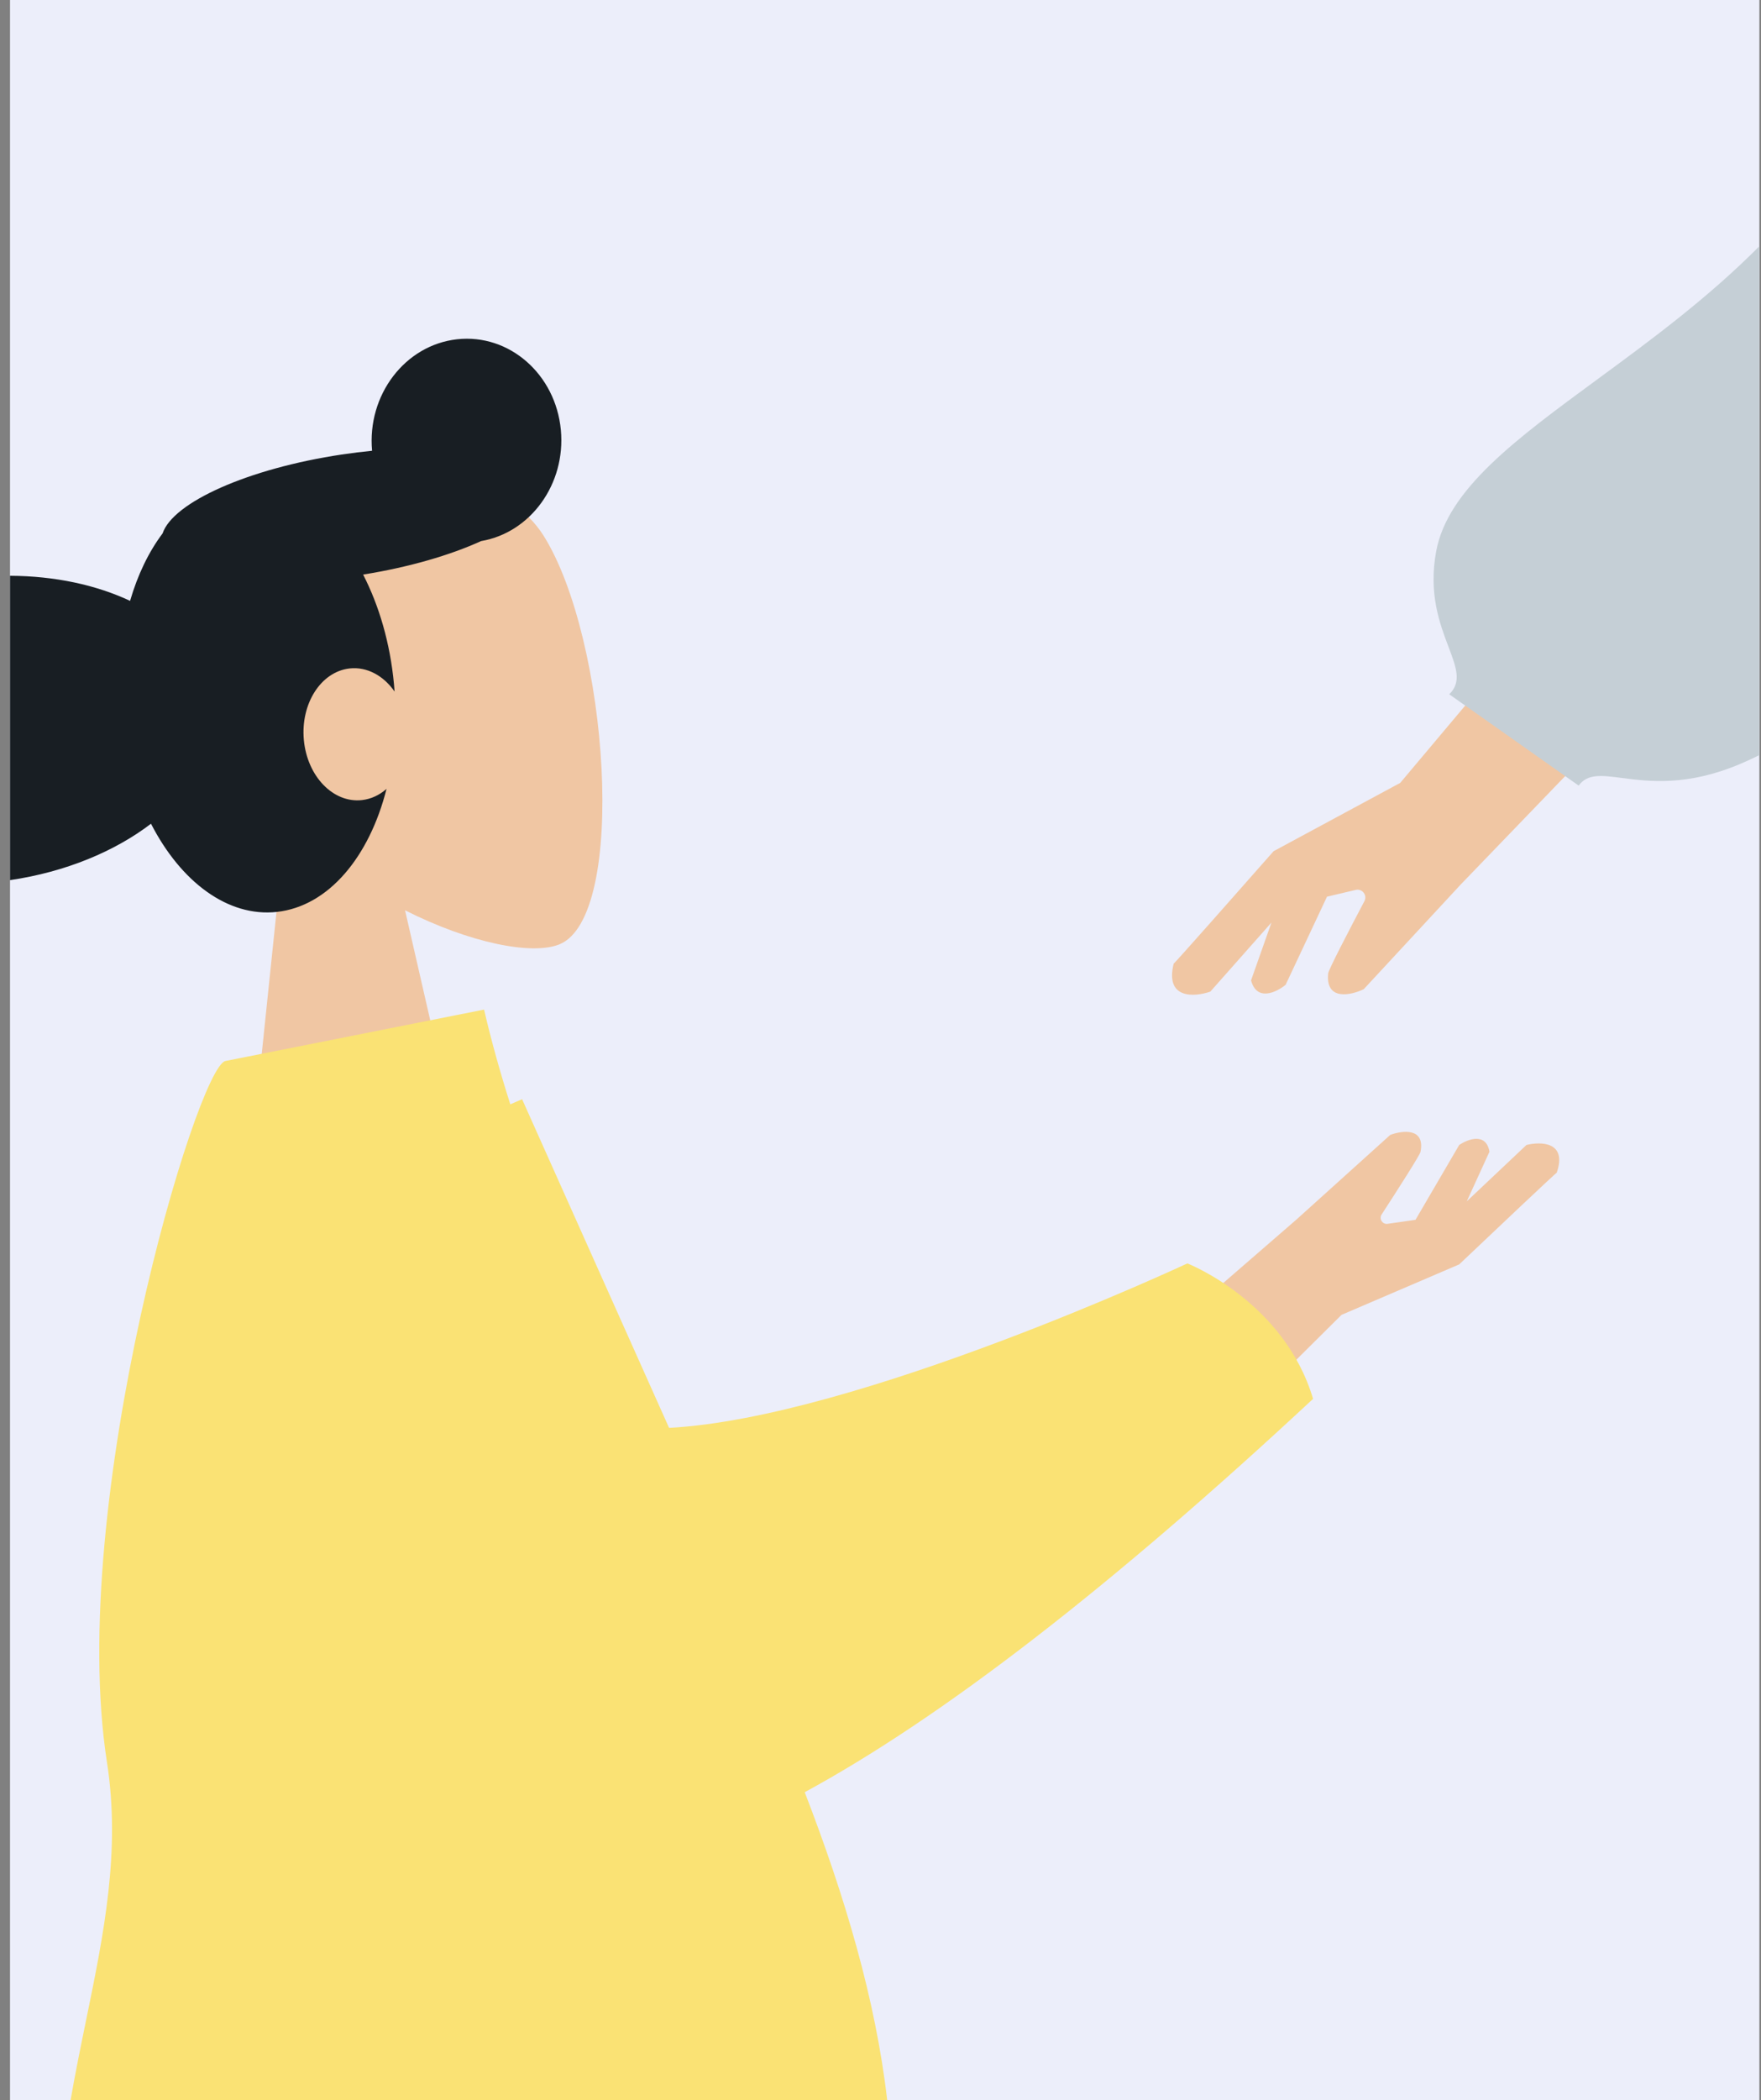 <?xml version="1.0" encoding="UTF-8"?>
<svg xmlns="http://www.w3.org/2000/svg" width="151" height="180" viewBox="0 0 151 180" fill="none">
  <rect x="0" y="0" width="151" height="180" fill="#808080" stroke="none"/>
  <g clip-path="url(#clip0_4207_58423)">
    <rect width="150" height="180" transform="translate(0.86)" fill="#ECEEFA"></rect>
    <path d="M125.239 75.825L138.627 61.937L130.349 54.875L120.064 67.102L109.206 72.957C106.341 76.211 100.615 82.693 100.64 82.59C99.874 85.651 102.416 85.466 103.783 84.991L109.024 79.072L107.274 84.027C107.765 85.869 109.453 85.05 110.236 84.411L113.785 76.855L116.247 76.274C116.807 76.142 117.262 76.732 116.993 77.241C115.663 79.759 113.869 83.215 113.888 83.432C113.645 85.796 115.82 85.318 116.937 84.784L125.239 75.825Z" fill="#F0C6A3"></path>
    <path fill-rule="evenodd" clip-rule="evenodd" d="M34.732 78.023C40.291 80.825 45.594 81.887 47.948 80.949C53.852 78.596 52.176 54.757 46.606 45.907C41.036 37.058 16.544 35.666 17.073 54.373C17.257 60.866 20.321 66.337 24.491 70.614L20.942 104.781L40.365 102.611L34.732 78.023Z" fill="#F0C6A3"></path>
    <path d="M0.86 75.437C5.627 74.737 9.841 72.974 12.947 70.602C15.502 75.576 19.532 78.631 23.758 78.159C28.177 77.665 31.669 73.442 33.144 67.614C32.544 68.144 31.826 68.488 31.036 68.576C28.577 68.851 26.348 66.548 26.055 63.433C25.762 60.317 27.518 57.569 29.976 57.294C31.477 57.127 32.893 57.92 33.834 59.272C33.819 59.056 33.801 58.84 33.781 58.623C33.451 55.112 32.504 51.905 31.136 49.247C35.082 48.616 38.612 47.581 41.252 46.376C45.494 45.655 48.527 41.49 48.092 36.854C47.642 32.062 43.654 28.581 39.184 29.08C34.724 29.579 31.469 33.853 31.904 38.635C31.057 38.718 30.19 38.824 29.31 38.956C21.258 40.161 14.827 43.059 13.94 45.721C12.752 47.3 11.801 49.27 11.154 51.5C8.27 50.145 4.72 49.368 0.86 49.35L0.86 75.437Z" fill="#181E23"></path>
    <path d="M111.139 104.552L98.165 115.796L104.941 122.715L115.031 112.697L125.122 108.372C127.921 105.716 133.513 100.427 133.483 100.516C134.406 97.864 132.138 97.825 130.888 98.137L125.771 102.967L127.717 98.714C127.429 97.042 125.867 97.633 125.122 98.137L121.374 104.552L118.983 104.894C118.539 104.957 118.227 104.468 118.471 104.092C119.859 101.957 121.807 98.912 121.807 98.714C122.21 96.638 120.245 96.888 119.212 97.272L111.139 104.552Z" fill="#F0C6A3"></path>
    <path d="M76.073 180L6.054 180C6.457 177.665 6.924 175.388 7.384 173.146C8.908 165.71 10.357 158.646 9.17 151.029C5.714 128.846 16.9 91.422 19.331 90.939L41.507 86.533C42.131 89.222 42.89 91.929 43.757 94.653L44.768 94.214L57.371 122.384C73.493 121.527 101.814 108.288 101.814 108.288C101.814 108.288 110.1 111.523 112.592 119.896C95.147 136.133 80.727 147.241 69.002 153.61C72.434 162.501 75.075 171.331 76.073 180Z" fill="#FAE274"></path>
    <path d="M150.86 21.104C146.416 25.577 141.461 29.215 136.976 32.507C129.984 37.64 124.135 41.934 123.149 47.244C122.474 50.876 123.458 53.473 124.204 55.44C124.873 57.204 125.35 58.462 124.268 59.507L135.366 67.335C136.126 66.295 137.319 66.451 139.084 66.681C141.386 66.981 144.661 67.408 149.218 65.477C149.629 65.303 150.184 65.053 150.86 64.724V21.104Z" fill="#C5CFD6"></path>
  </g>
  <defs>
    <clipPath id="clip0_4207_58423">
      <rect width="150" height="180" fill="white" transform="translate(0.86)"></rect>
    </clipPath>
  </defs>
</svg>
